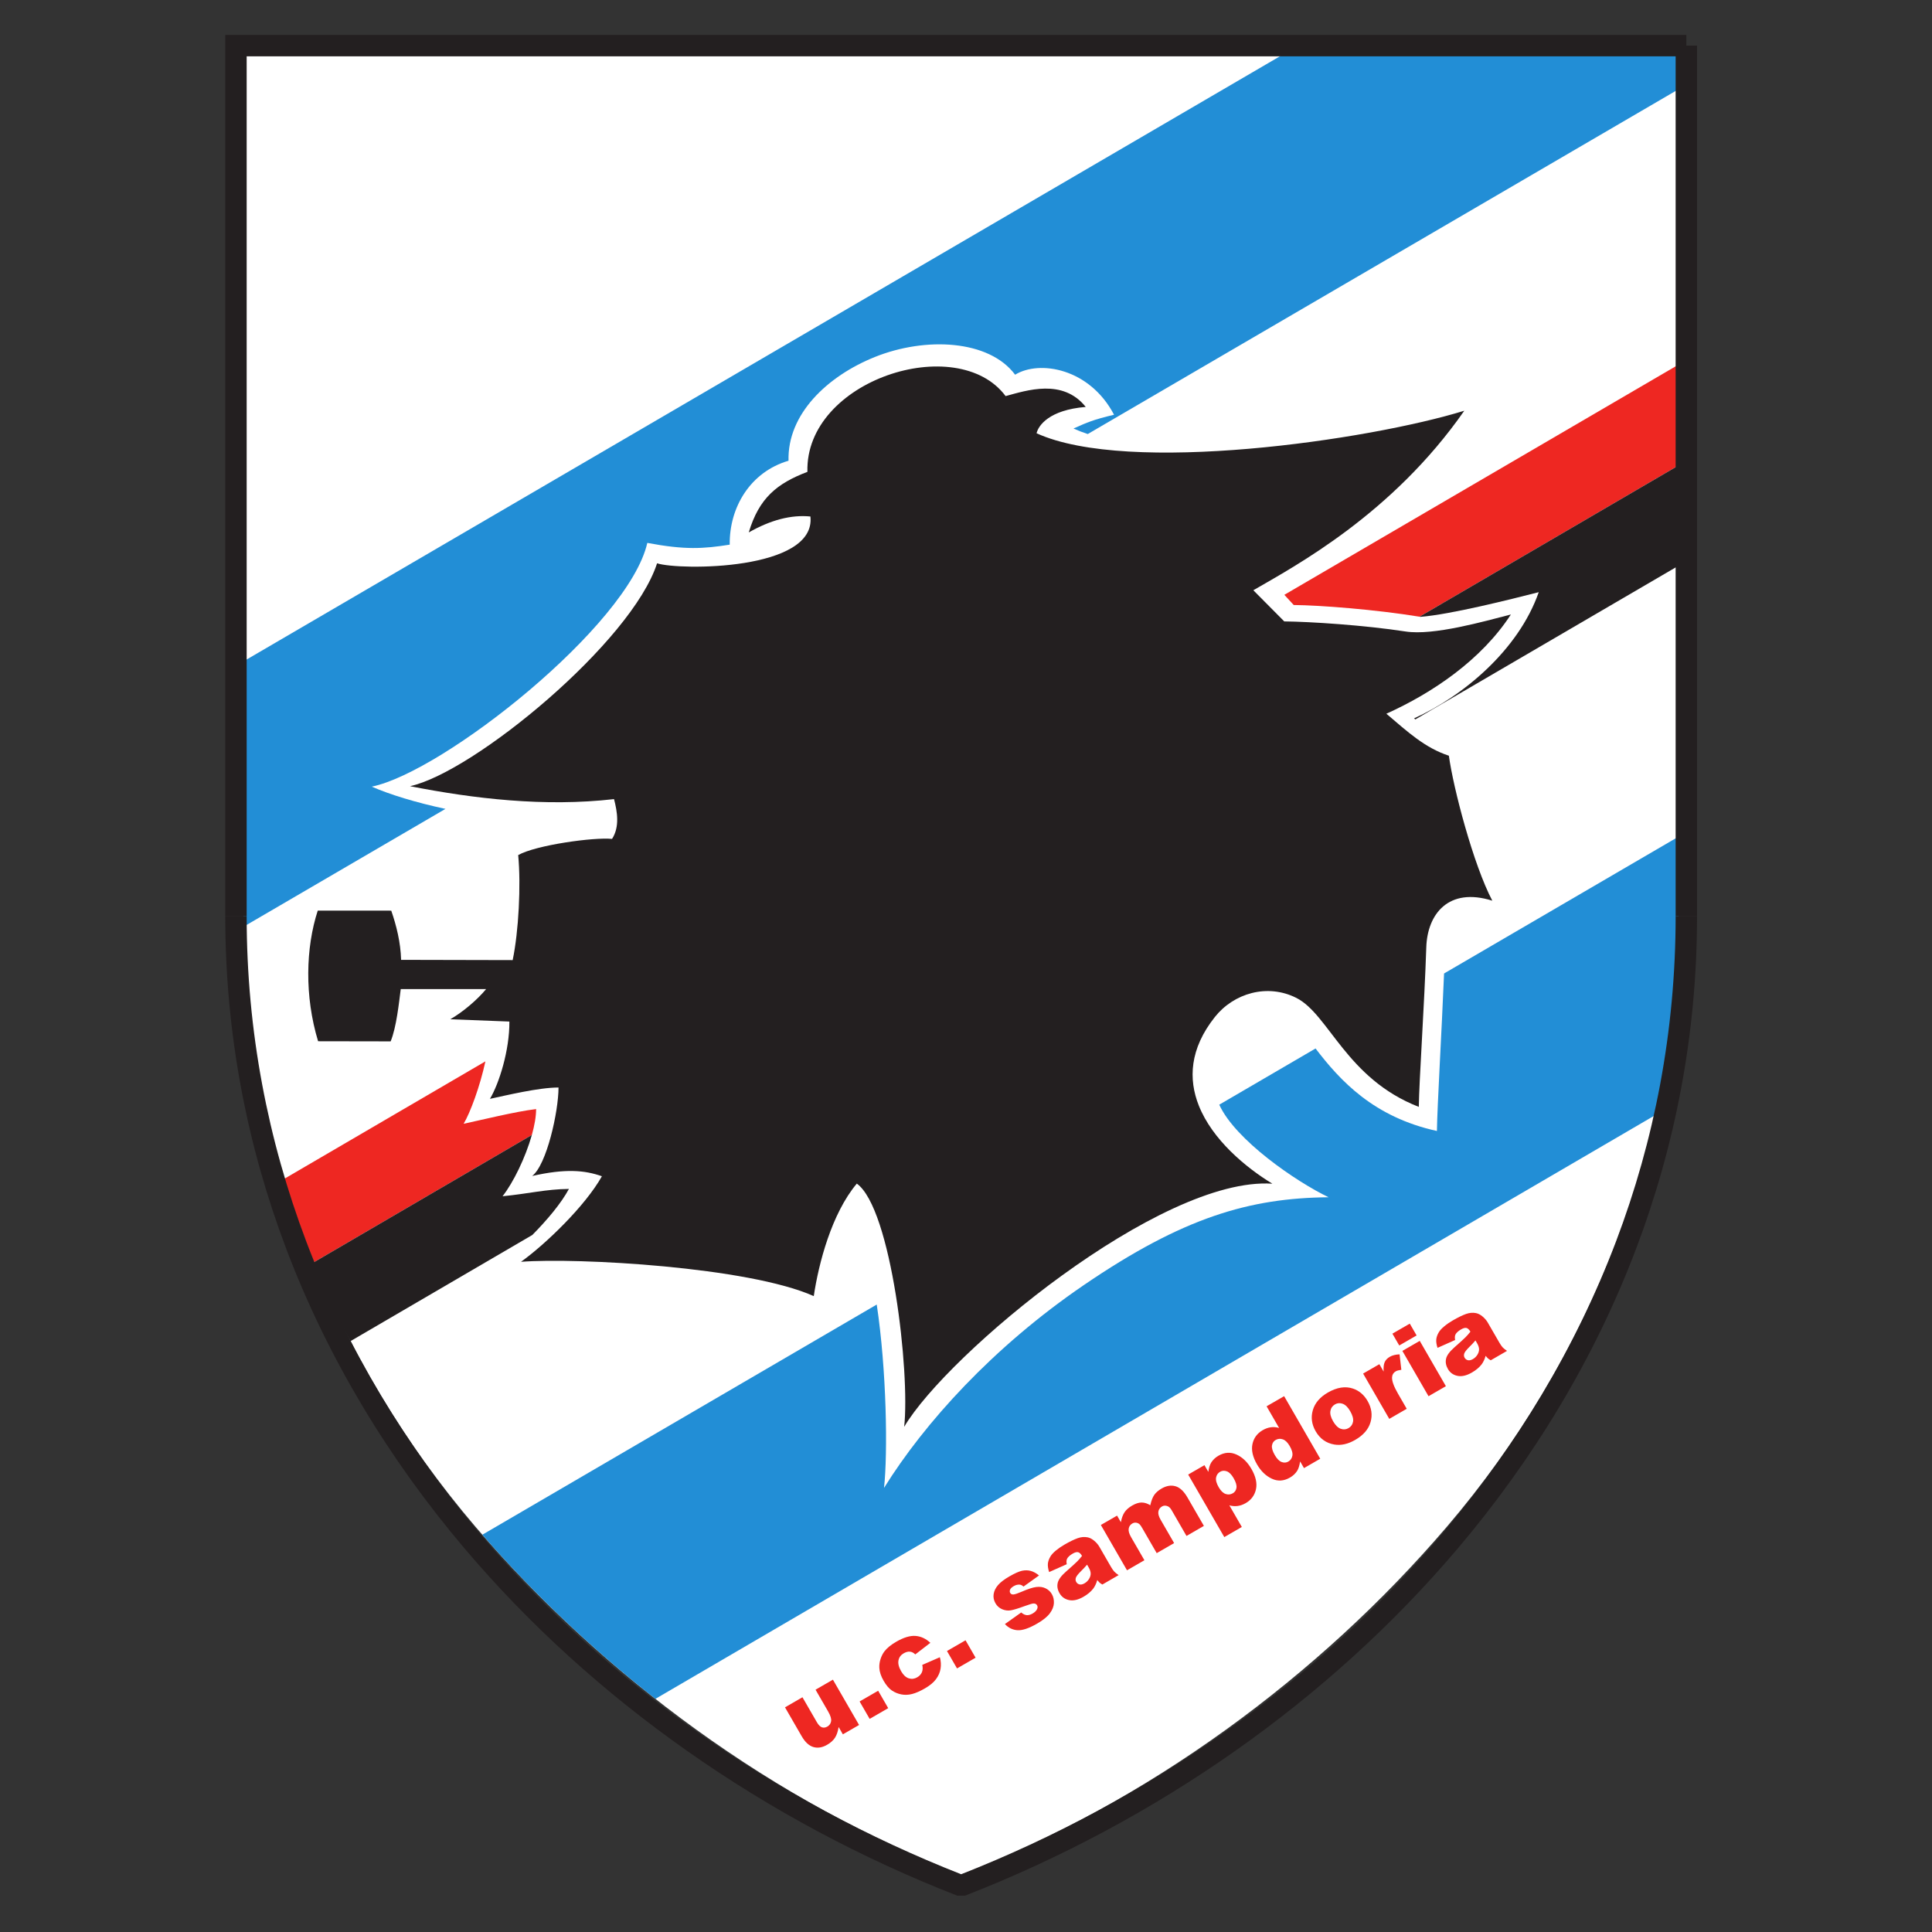 <?xml version="1.0" encoding="UTF-8" standalone="no"?><!DOCTYPE svg PUBLIC "-//W3C//DTD SVG 1.1//EN" "http://www.w3.org/Graphics/SVG/1.1/DTD/svg11.dtd"><svg width="100%" height="100%" viewBox="0 0 259 259" version="1.1" xmlns="http://www.w3.org/2000/svg" xmlns:xlink="http://www.w3.org/1999/xlink" xml:space="preserve" xmlns:serif="http://www.serif.com/" style="fill-rule:evenodd;clip-rule:evenodd;stroke-linejoin:round;stroke-miterlimit:2;"><rect x="0" y="0" width="259" height="259" fill="#333333" stroke="none"/><g id="g12"><rect id="path14" x="0.346" y="0.903" width="257.008" height="257.008" style="fill:#fff;fill-opacity:0;"/><path id="path16" d="M128.85,251.31c24.99,-9.665 48.029,-26.653 65.086,-46.606c19.331,-22.613 31.081,-51.849 31.081,-83.316l0,-114.509l-192.334,0l0,114.509c0,31.467 11.75,60.703 31.082,83.316c17.058,19.953 40.096,36.941 65.085,46.606" style="fill:#fff;"/><path id="path18" d="M115.166,231.247l-2.174,1.256l-0.568,-0.984c-0.091,0.59 -0.251,1.067 -0.482,1.429c-0.231,0.362 -0.587,0.683 -1.067,0.96c-0.64,0.37 -1.253,0.467 -1.839,0.295c-0.586,-0.173 -1.108,-0.659 -1.568,-1.455l-2.232,-3.866l2.34,-1.351l1.929,3.34c0.22,0.381 0.446,0.611 0.679,0.689c0.233,0.08 0.479,0.046 0.733,-0.101c0.278,-0.161 0.446,-0.399 0.499,-0.716c0.054,-0.315 -0.079,-0.751 -0.397,-1.303l-1.688,-2.922l2.328,-1.345l3.507,6.074Zm0.07,-3.153l2.489,-1.436l1.348,2.334l-2.489,1.437l-1.348,-2.335Zm8.402,-4.903l2.359,-1.026c0.145,0.531 0.175,1.046 0.092,1.544c-0.083,0.499 -0.287,0.966 -0.614,1.402c-0.323,0.437 -0.82,0.849 -1.488,1.235c-0.644,0.371 -1.215,0.621 -1.712,0.748c-0.499,0.128 -0.981,0.146 -1.445,0.055c-0.463,-0.09 -0.888,-0.266 -1.272,-0.526c-0.386,-0.262 -0.751,-0.692 -1.097,-1.291c-0.36,-0.625 -0.554,-1.206 -0.58,-1.746c-0.019,-0.394 0.035,-0.791 0.166,-1.19c0.131,-0.398 0.306,-0.739 0.524,-1.023c0.346,-0.448 0.874,-0.878 1.582,-1.287c0.991,-0.572 1.849,-0.831 2.575,-0.778c0.725,0.055 1.39,0.361 1.994,0.925l-2.022,1.556c-0.219,-0.22 -0.457,-0.344 -0.715,-0.371c-0.256,-0.026 -0.537,0.049 -0.842,0.224c-0.385,0.223 -0.617,0.54 -0.696,0.955c-0.079,0.414 0.043,0.9 0.368,1.461c0.288,0.5 0.626,0.812 1.011,0.935c0.387,0.123 0.761,0.078 1.128,-0.134c0.306,-0.176 0.517,-0.402 0.635,-0.679c0.117,-0.276 0.134,-0.606 0.049,-0.989Zm3.311,-1.859l2.49,-1.437l1.347,2.334l-2.489,1.437l-1.348,-2.334Zm7.767,-3.614l2.185,-1.552c0.254,0.22 0.502,0.339 0.74,0.357c0.24,0.02 0.504,-0.052 0.79,-0.218c0.312,-0.18 0.514,-0.387 0.612,-0.62c0.074,-0.176 0.069,-0.338 -0.016,-0.487c-0.099,-0.168 -0.26,-0.246 -0.488,-0.238c-0.163,0.009 -0.543,0.121 -1.14,0.338c-0.89,0.327 -1.526,0.52 -1.91,0.582c-0.384,0.062 -0.766,0.011 -1.146,-0.15c-0.382,-0.163 -0.676,-0.425 -0.888,-0.791c-0.232,-0.402 -0.315,-0.812 -0.249,-1.237c0.065,-0.424 0.261,-0.826 0.586,-1.206c0.325,-0.377 0.832,-0.764 1.517,-1.161c0.724,-0.417 1.292,-0.671 1.7,-0.76c0.41,-0.088 0.798,-0.083 1.162,0.017c0.365,0.099 0.738,0.301 1.12,0.61l-2.083,1.493c-0.169,-0.162 -0.348,-0.25 -0.533,-0.264c-0.254,-0.017 -0.51,0.051 -0.768,0.2c-0.264,0.152 -0.43,0.31 -0.496,0.471c-0.066,0.164 -0.06,0.313 0.017,0.445c0.085,0.148 0.227,0.218 0.423,0.206c0.196,-0.012 0.568,-0.136 1.114,-0.369c0.824,-0.359 1.471,-0.57 1.94,-0.631c0.467,-0.061 0.884,-0.006 1.251,0.169c0.368,0.174 0.651,0.435 0.852,0.782c0.203,0.351 0.295,0.753 0.275,1.205c-0.022,0.455 -0.203,0.911 -0.544,1.371c-0.342,0.46 -0.906,0.917 -1.691,1.37c-1.109,0.641 -1.992,0.939 -2.647,0.894c-0.653,-0.045 -1.216,-0.32 -1.685,-0.826Zm8.289,-8.021l-2.361,1.051c-0.14,-0.436 -0.196,-0.812 -0.167,-1.127c0.03,-0.314 0.147,-0.639 0.35,-0.975c0.145,-0.242 0.385,-0.503 0.722,-0.785c0.336,-0.279 0.723,-0.545 1.156,-0.795c0.698,-0.403 1.282,-0.687 1.75,-0.854c0.466,-0.167 0.914,-0.206 1.34,-0.122c0.297,0.057 0.594,0.21 0.89,0.458c0.296,0.249 0.527,0.517 0.691,0.802l1.548,2.682c0.165,0.286 0.315,0.499 0.443,0.641c0.13,0.142 0.329,0.302 0.597,0.483l-2.185,1.262c-0.179,-0.106 -0.306,-0.191 -0.379,-0.258c-0.073,-0.067 -0.173,-0.18 -0.303,-0.34c-0.136,0.47 -0.317,0.855 -0.546,1.155c-0.315,0.404 -0.746,0.765 -1.29,1.08c-0.725,0.418 -1.373,0.568 -1.941,0.449c-0.569,-0.118 -0.996,-0.424 -1.28,-0.917c-0.267,-0.46 -0.349,-0.918 -0.249,-1.372c0.097,-0.452 0.47,-0.963 1.114,-1.528c0.771,-0.68 1.267,-1.13 1.486,-1.35c0.218,-0.22 0.44,-0.47 0.664,-0.754c-0.166,-0.286 -0.342,-0.451 -0.524,-0.498c-0.186,-0.045 -0.426,0.017 -0.724,0.189c-0.382,0.221 -0.631,0.447 -0.752,0.679c-0.094,0.181 -0.11,0.43 -0.05,0.744Zm2.726,0.059c-0.255,0.3 -0.53,0.593 -0.826,0.881c-0.4,0.399 -0.628,0.696 -0.684,0.891c-0.057,0.201 -0.038,0.381 0.054,0.541c0.106,0.183 0.256,0.295 0.452,0.338c0.193,0.042 0.414,-0.006 0.664,-0.151c0.258,-0.149 0.462,-0.351 0.614,-0.606c0.15,-0.254 0.219,-0.499 0.208,-0.734c-0.01,-0.235 -0.1,-0.498 -0.268,-0.788l-0.214,-0.372Zm1.846,-5.32l2.175,-1.255l0.512,0.886c0.097,-0.551 0.263,-0.996 0.489,-1.336c0.228,-0.34 0.568,-0.64 1.018,-0.899c0.485,-0.28 0.917,-0.416 1.298,-0.407c0.382,0.009 0.76,0.13 1.135,0.367c0.136,-0.609 0.315,-1.071 0.533,-1.388c0.219,-0.315 0.55,-0.601 0.991,-0.858c0.653,-0.376 1.273,-0.476 1.863,-0.301c0.589,0.176 1.121,0.675 1.597,1.5l2.203,3.814l-2.332,1.347l-1.998,-3.46c-0.16,-0.275 -0.332,-0.448 -0.516,-0.519c-0.276,-0.12 -0.53,-0.113 -0.764,0.021c-0.274,0.159 -0.438,0.387 -0.49,0.681c-0.055,0.294 0.045,0.662 0.298,1.1l1.81,3.135l-2.334,1.347l-1.932,-3.345c-0.153,-0.268 -0.273,-0.441 -0.358,-0.518c-0.138,-0.123 -0.295,-0.196 -0.471,-0.22c-0.176,-0.023 -0.347,0.013 -0.509,0.107c-0.268,0.154 -0.43,0.382 -0.483,0.683c-0.055,0.301 0.049,0.683 0.316,1.145l1.789,3.1l-2.333,1.347l-3.507,-6.074Zm16.55,1.624l-4.842,-8.383l2.18,-1.259l0.519,0.898c0.083,-0.551 0.211,-0.966 0.385,-1.246c0.238,-0.375 0.56,-0.68 0.974,-0.919c0.81,-0.468 1.618,-0.521 2.422,-0.155c0.802,0.364 1.468,1.004 1.996,1.92c0.584,1.01 0.787,1.921 0.611,2.732c-0.179,0.812 -0.636,1.432 -1.376,1.859c-0.359,0.207 -0.72,0.333 -1.087,0.383c-0.366,0.047 -0.734,0.02 -1.105,-0.086l1.673,2.899l-2.35,1.357Zm-0.746,-6.678c0.279,0.482 0.586,0.779 0.922,0.895c0.337,0.117 0.66,0.084 0.969,-0.094c0.269,-0.156 0.432,-0.398 0.485,-0.726c0.055,-0.33 -0.072,-0.761 -0.38,-1.296c-0.284,-0.492 -0.586,-0.797 -0.91,-0.918c-0.326,-0.119 -0.624,-0.101 -0.899,0.058c-0.297,0.171 -0.477,0.43 -0.543,0.778c-0.064,0.346 0.056,0.781 0.356,1.303Zm8.767,-12.214l4.84,8.386l-2.179,1.259l-0.518,-0.898c-0.086,0.556 -0.215,0.975 -0.39,1.253c-0.233,0.369 -0.556,0.673 -0.969,0.911c-0.827,0.478 -1.64,0.528 -2.44,0.15c-0.8,-0.376 -1.461,-1.015 -1.98,-1.914c-0.581,-1.008 -0.784,-1.918 -0.611,-2.729c0.175,-0.813 0.634,-1.433 1.378,-1.863c0.362,-0.209 0.725,-0.339 1.092,-0.386c0.365,-0.049 0.733,-0.018 1.102,0.095l-1.677,-2.907l2.352,-1.357Zm0.743,6.679c-0.274,-0.476 -0.582,-0.774 -0.918,-0.891c-0.338,-0.119 -0.662,-0.089 -0.97,0.09c-0.271,0.156 -0.432,0.399 -0.486,0.731c-0.053,0.329 0.074,0.76 0.379,1.29c0.287,0.497 0.592,0.805 0.911,0.926c0.324,0.123 0.624,0.103 0.902,-0.058c0.298,-0.171 0.476,-0.431 0.542,-0.779c0.064,-0.346 -0.056,-0.784 -0.36,-1.309Zm3.486,-1.968c-0.534,-0.925 -0.662,-1.87 -0.384,-2.831c0.279,-0.962 0.95,-1.75 2.014,-2.364c1.216,-0.702 2.34,-0.88 3.366,-0.534c0.828,0.28 1.483,0.835 1.963,1.667c0.539,0.934 0.671,1.879 0.395,2.832c-0.274,0.956 -0.959,1.749 -2.054,2.381c-0.976,0.564 -1.909,0.771 -2.797,0.623c-1.093,-0.186 -1.928,-0.778 -2.503,-1.774Zm2.331,-1.351c0.312,0.54 0.653,0.877 1.023,1.01c0.368,0.133 0.718,0.105 1.05,-0.087c0.336,-0.194 0.536,-0.482 0.604,-0.861c0.07,-0.381 -0.061,-0.853 -0.386,-1.417c-0.303,-0.526 -0.638,-0.855 -1.006,-0.987c-0.365,-0.132 -0.708,-0.104 -1.026,0.08c-0.34,0.197 -0.544,0.488 -0.616,0.877c-0.071,0.39 0.049,0.85 0.357,1.385Zm4.028,-6.391l2.179,-1.257l0.573,0.993c-0.037,-0.552 0.007,-0.972 0.139,-1.264c0.128,-0.291 0.357,-0.53 0.685,-0.719c0.343,-0.199 0.78,-0.309 1.312,-0.331l0.236,2.074c-0.341,0.045 -0.591,0.112 -0.752,0.206c-0.304,0.176 -0.468,0.438 -0.491,0.786c-0.034,0.493 0.228,1.226 0.79,2.198l1.176,2.037l-2.34,1.351l-3.507,-6.074Zm3.927,-5.35l2.329,-1.344l0.915,1.585l-2.328,1.343l-0.916,-1.584Zm1.336,2.312l2.328,-1.344l3.506,6.074l-2.328,1.344l-3.506,-6.074Zm7.073,-1.461l-2.361,1.051c-0.142,-0.436 -0.196,-0.813 -0.168,-1.129c0.03,-0.313 0.146,-0.638 0.349,-0.974c0.145,-0.242 0.385,-0.503 0.723,-0.784c0.336,-0.28 0.721,-0.546 1.157,-0.797c0.696,-0.402 1.28,-0.686 1.748,-0.853c0.468,-0.167 0.916,-0.206 1.341,-0.122c0.296,0.057 0.594,0.21 0.89,0.459c0.296,0.248 0.525,0.516 0.69,0.801l1.55,2.683c0.164,0.285 0.313,0.498 0.441,0.641c0.131,0.141 0.329,0.301 0.597,0.482l-2.185,1.262c-0.179,-0.105 -0.304,-0.191 -0.377,-0.258c-0.075,-0.067 -0.175,-0.18 -0.306,-0.34c-0.133,0.47 -0.316,0.854 -0.545,1.155c-0.315,0.404 -0.744,0.765 -1.289,1.08c-0.724,0.419 -1.372,0.568 -1.942,0.449c-0.569,-0.119 -0.996,-0.424 -1.28,-0.916c-0.266,-0.462 -0.349,-0.92 -0.249,-1.373c0.097,-0.453 0.471,-0.963 1.115,-1.528c0.77,-0.68 1.266,-1.13 1.485,-1.35c0.219,-0.22 0.441,-0.471 0.664,-0.754c-0.165,-0.285 -0.341,-0.451 -0.524,-0.498c-0.184,-0.046 -0.425,0.018 -0.723,0.189c-0.381,0.22 -0.633,0.447 -0.752,0.679c-0.094,0.18 -0.11,0.43 -0.049,0.745Zm2.725,0.058c-0.254,0.299 -0.53,0.593 -0.826,0.881c-0.4,0.399 -0.628,0.696 -0.683,0.89c-0.057,0.202 -0.04,0.382 0.052,0.542c0.105,0.183 0.257,0.295 0.452,0.339c0.195,0.042 0.415,-0.008 0.664,-0.152c0.259,-0.149 0.463,-0.351 0.615,-0.606c0.149,-0.255 0.218,-0.5 0.208,-0.734c-0.011,-0.236 -0.1,-0.498 -0.267,-0.788l-0.215,-0.372" style="fill:#ee2722;"/><path id="path20" d="M225.017,11.969l0,-5.09l-52.292,0l-140.042,81.757l0,32.752c0,0.939 0.011,1.875 0.032,2.809l27.004,-15.76c-3.972,-0.846 -7.479,-1.929 -9.883,-2.981c9.591,-1.953 34.412,-21.596 36.942,-32.676c5.029,0.949 7.478,0.799 11.047,0.236c-0.067,-5.028 2.78,-9.759 7.884,-11.251c-0.174,-6.256 5.21,-11.353 11.58,-13.91c6.781,-2.723 15.297,-2.32 18.795,2.378c3.268,-2.004 10.004,-0.86 13.261,5.367c-2.809,0.669 -3.574,1.015 -5.434,1.848c0.601,0.273 1.24,0.52 1.912,0.739l79.194,-46.218" style="fill:#228ed6;"/><path id="path22" d="M225.017,62.403l0,-13.518l-52.84,30.856l1.255,1.366c3.559,0.029 11,0.61 16.865,1.568l34.72,-20.272Zm-159.945,79.882l-26.946,15.735c1.153,3.801 2.479,7.532 3.969,11.185l29.203,-17.05c0.357,-1.271 0.572,-2.477 0.572,-3.476c-2.811,0.335 -7.418,1.484 -9.717,1.972c0.886,-1.481 2.19,-5 2.919,-8.366" style="fill:#ee2722;"/><path id="path24" d="M225.017,75.844l0,-13.441l-34.72,20.272c0.038,0.006 0.075,0.013 0.112,0.018c4.006,-0.305 12.09,-2.341 15.872,-3.308c-2.725,7.806 -10.234,14.002 -16.713,16.916c0.056,0.048 0.113,0.095 0.169,0.142l35.28,-20.599Zm-153.719,76.311l-29.203,17.05c1.127,3.609 2.991,7.141 4.89,10.586l24.378,-14.233c2.018,-2.042 3.863,-4.244 4.907,-6.173c-3.099,0.03 -5.37,0.638 -8.899,0.982c1.441,-1.833 3.081,-5.203 3.927,-8.212" style="fill:#231f20;"/><path id="path26" d="M221.832,149.533c2.083,-9.088 3.185,-18.512 3.185,-28.145l0,-9.224l-31.429,18.34c-0.321,7.854 -0.911,17.748 -0.957,21.113c-8.476,-1.857 -12.971,-6.734 -16.27,-11.06l-12.91,7.535c2.145,4.723 10.3,10.319 14.654,12.409c-10.601,0.107 -19.48,2.676 -32.832,11.79c-12.168,8.307 -21.35,18.477 -26.763,27.176c0.518,-4.671 0.348,-15.825 -0.976,-24.581l-52.874,30.856c6.881,7.91 14.7,15.336 23.202,22.005l133.97,-78.214" style="fill:#228ed6;"/><path id="path28" d="M88.085,75.516c-3.397,10.552 -24.571,28.019 -33.119,29.879c8.533,1.674 18.016,2.804 27.35,1.733c0.439,1.695 0.778,3.707 -0.264,5.333c-2.404,-0.249 -10.181,0.818 -12.585,2.168c0.385,4.016 0.061,10.262 -0.74,14.081l-14.956,-0.034c-0.064,-2.329 -0.629,-4.603 -1.322,-6.597l-9.852,-0.003c-1.619,4.983 -1.789,11.454 0.046,17.511l9.727,0.017c0.782,-1.911 1.117,-5.191 1.353,-7.008l11.448,-0.003c-1.144,1.387 -3.045,3.031 -4.804,4.047l7.92,0.308c0.029,3.834 -1.37,8.294 -2.608,10.362c2.19,-0.465 6.517,-1.521 9.195,-1.521c0,3.205 -1.581,10.368 -3.533,11.86c4.443,-1 7.012,-0.789 9.349,0.036c-2.232,3.986 -7.569,9.122 -10.845,11.469c7.545,-0.581 30.506,0.688 39.247,4.6c0.65,-4.37 2.388,-11.06 5.771,-15.084c4.633,3.335 7.152,25.342 6.347,32.609c5.745,-9.733 34.331,-33.591 49.361,-32.595c-3.604,-2.194 -8.043,-5.903 -9.859,-10.464c-1.413,-3.548 -1.239,-7.611 2.147,-11.879c2.526,-3.185 7.03,-4.529 10.926,-2.564c4.372,2.204 6.687,10.825 16.416,14.61c0.05,-3.641 0.751,-13.682 1.004,-21.408c0.146,-4.406 2.947,-8.092 8.85,-6.234c-2.54,-4.824 -5.231,-15.089 -5.822,-19.434c-3.209,-1.059 -5.453,-3.138 -8.381,-5.631c6.171,-2.775 12.748,-7.219 16.693,-13.303c-3.602,0.922 -10.361,2.859 -14.114,2.28c-5.542,-0.853 -12.855,-1.322 -16.267,-1.352l-4.145,-4.177c5.628,-3.265 18.601,-10.179 28.281,-24.067c-12.787,3.948 -45.033,8.636 -57.341,3.022c0.237,-1.031 1.674,-3.128 6.592,-3.53c-3.084,-3.856 -7.924,-2.212 -10.743,-1.454c-6.46,-8.678 -26.912,-2.144 -26.569,10.157c-4.09,1.559 -6.483,3.508 -7.863,8.12c2.949,-1.679 5.704,-2.391 8.266,-2.135c0.781,7.271 -17.558,7.242 -20.557,6.275" style="fill:#231f20;"/><rect id="path30" x="224.633" y="6.117" width="2.869" height="116.719" style="fill:#231f20;fill-rule:nonzero;"/><path id="path32" d="M227.501,122.836c0,15.743 -2.916,30.698 -8.177,44.59c-5.573,14.711 -13.779,28.22 -23.935,40.201c-8.636,10.184 -18.684,19.267 -29.728,27.045c-11.212,7.897 -23.454,14.454 -36.29,19.459l-1.042,0c-12.835,-5.005 -25.078,-11.562 -36.289,-19.459c-11.045,-7.778 -21.093,-16.861 -29.728,-27.045c-10.158,-11.981 -18.361,-25.489 -23.934,-40.201c-5.263,-13.892 -8.179,-28.847 -8.179,-44.59l2.869,0c0,15.397 2.848,30.013 7.987,43.582c5.453,14.393 13.488,27.62 23.442,39.36c8.474,9.994 18.34,18.912 29.189,26.553c10.873,7.658 22.732,14.034 35.164,18.929c12.433,-4.895 24.291,-11.271 35.165,-18.929c10.849,-7.641 20.716,-16.559 29.189,-26.553c9.953,-11.74 17.989,-24.967 23.441,-39.36c5.14,-13.569 7.988,-28.185 7.988,-43.582l2.868,0" style="fill:#231f20;fill-rule:nonzero;"/><path id="path34" d="M30.199,122.836l0,-118.153l195.868,0l0,2.868l-192.999,0l0,115.285l-2.869,0" style="fill:#231f20;fill-rule:nonzero;"/></g></svg>